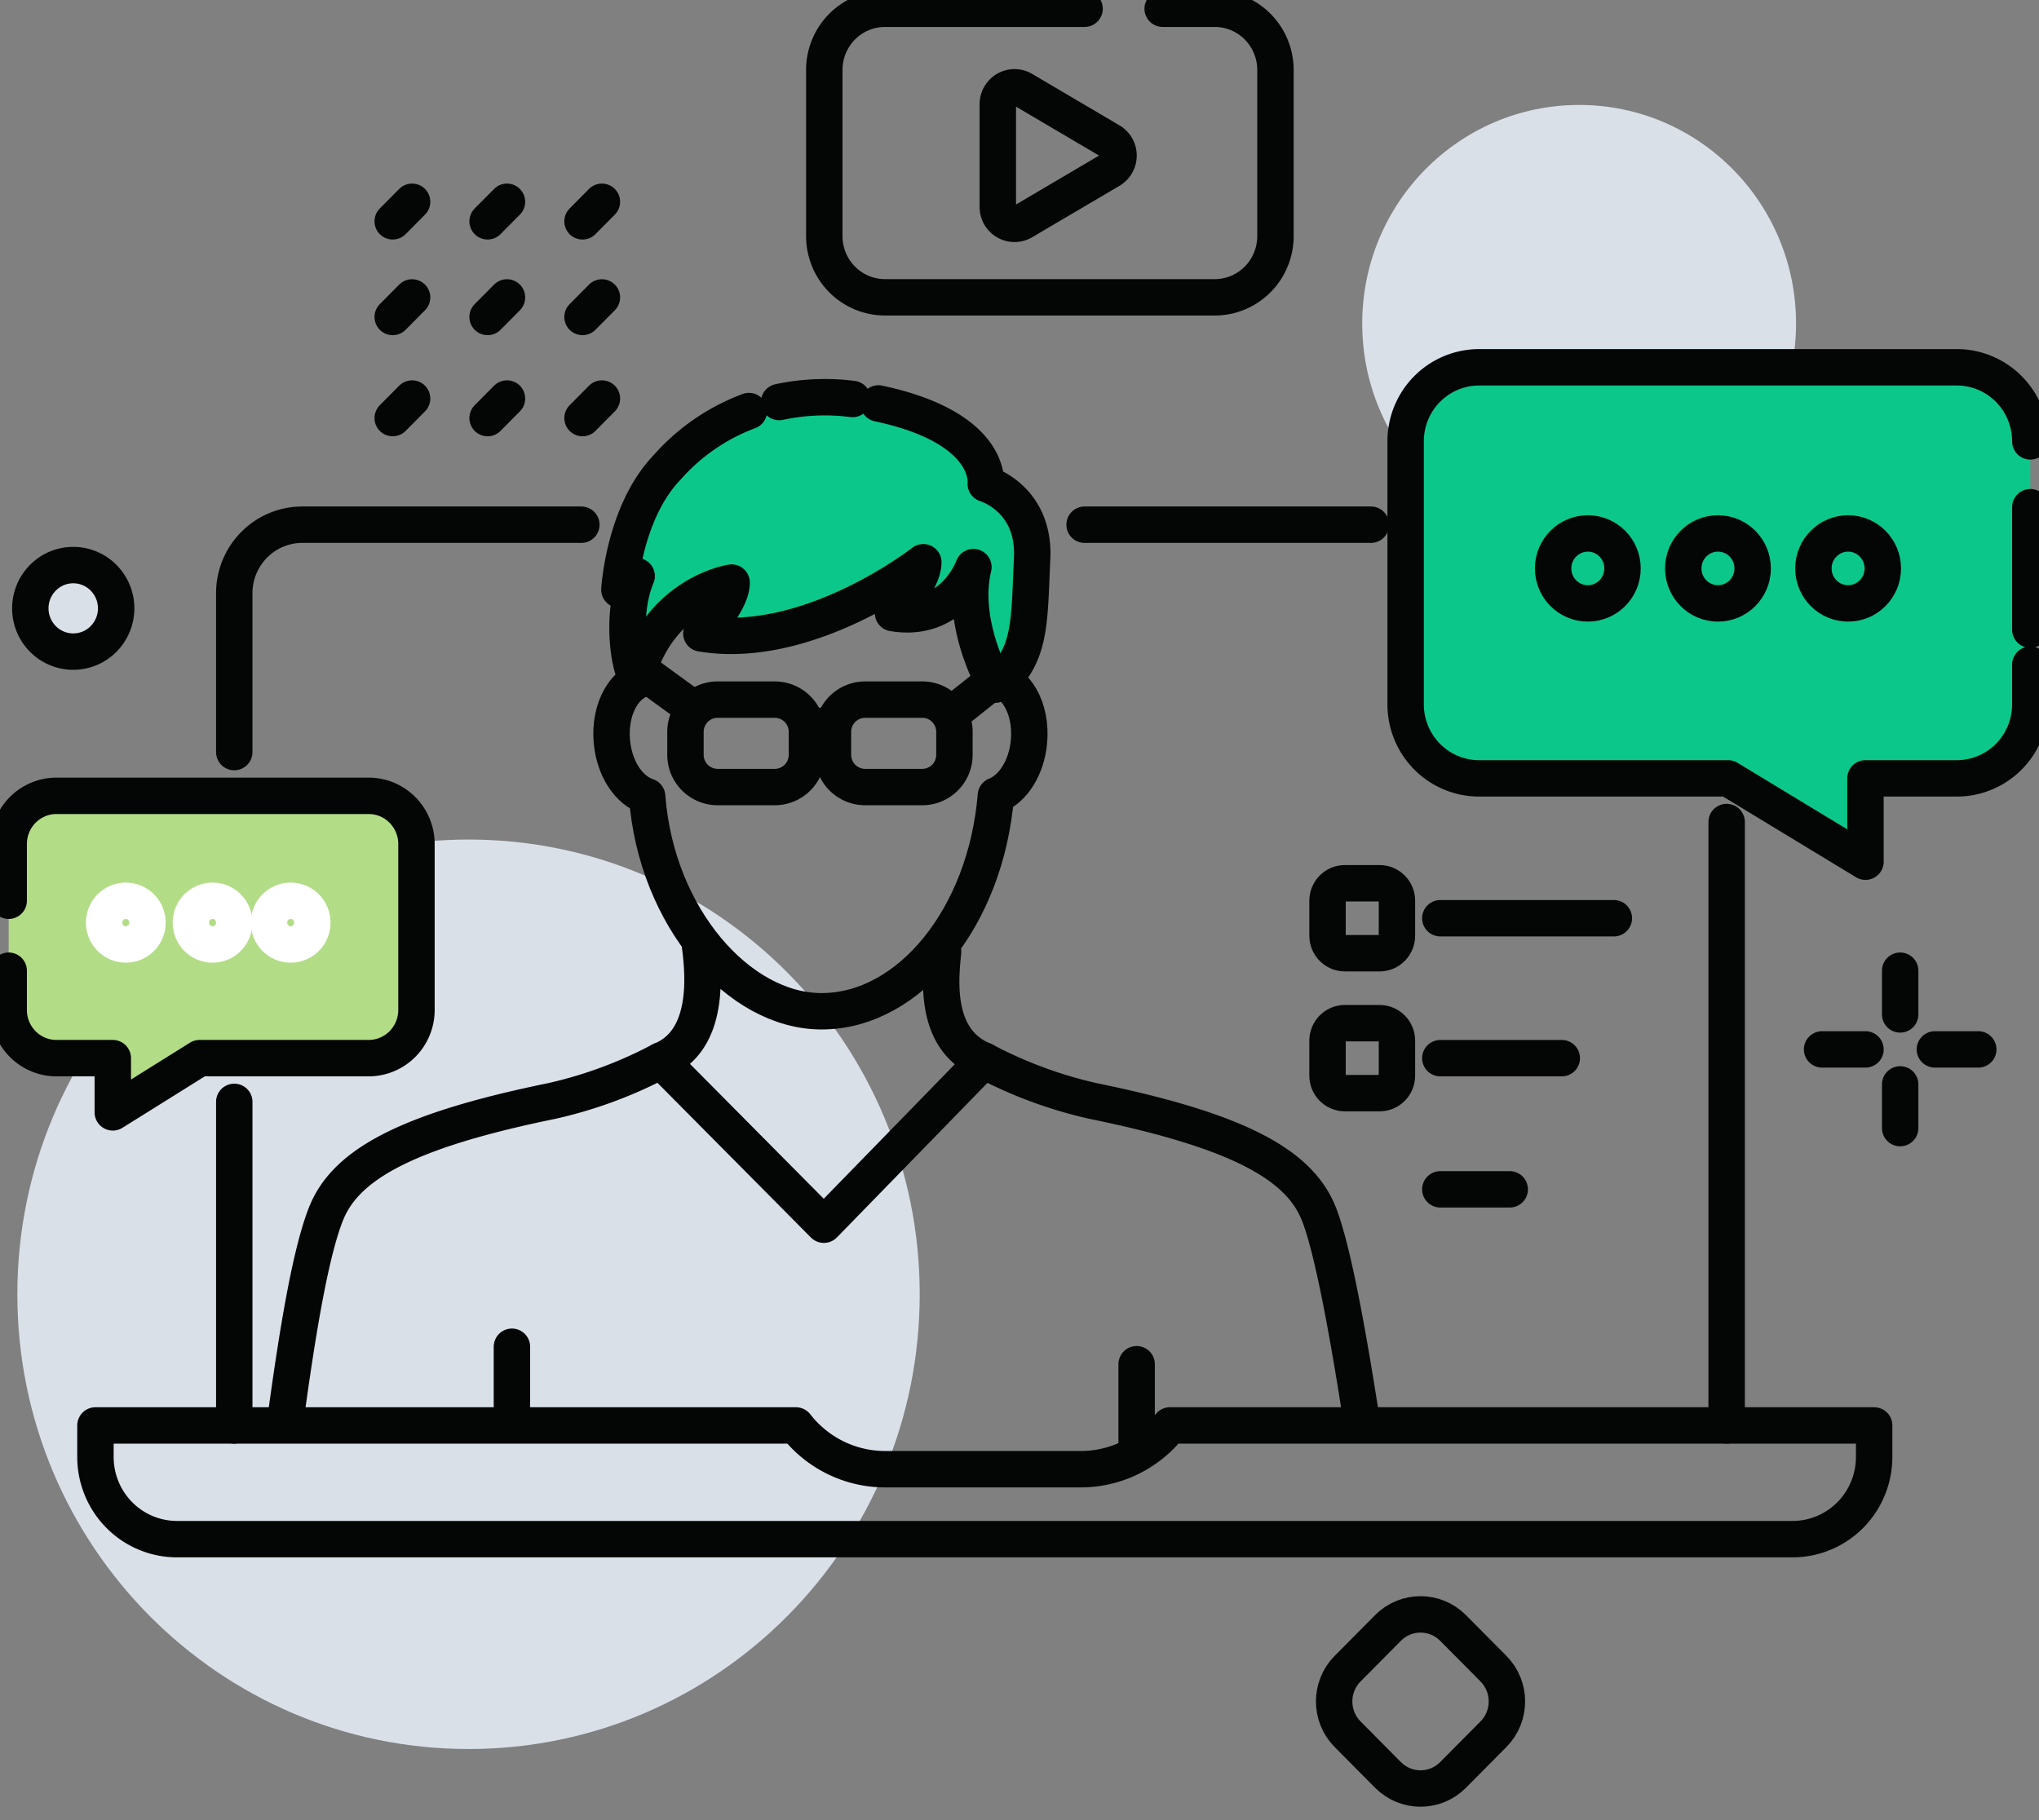 <svg xmlns="http://www.w3.org/2000/svg" width="112" height="100" fill="none" xmlns:v="https://vecta.io/nano"><rect width="100%" height="100%" fill="#808080" stroke="none"/><style><![CDATA[.B{stroke-linejoin:round}.C{stroke-linecap:round}.D{stroke:#040505}.E{stroke-width:2}]]></style><g clip-path="url(#A)"><g fill="#dae0e8"><path d="M25.736 96.094c13.687 0 24.783-11.186 24.783-24.984S39.423 46.125 25.736 46.125.953 57.311.953 71.109s11.096 24.984 24.783 24.984zM86.74 29.789c6.58 0 11.915-5.378 11.915-12.012S93.321 5.766 86.74 5.766s-11.915 5.378-11.915 12.012S80.16 29.789 86.74 29.789z"/></g><g class="D E"><g stroke-miterlimit="10"><path d="M82.033 91.678l-2.218-2.235c-.987-.995-2.587-.995-3.574 0l-2.218 2.235c-.987.995-.987 2.608 0 3.604l2.218 2.236c.987.995 2.587.995 3.574 0l2.218-2.236c.987-.995.987-2.608 0-3.604z"/><g class="C"><use href="#B"/><path d="M26.783 12.16l1.065-1.074m4.149 1.074l1.065-1.074m-11.491 6.329l1.065-1.074m4.147 1.074l1.065-1.074m4.149 1.074l1.065-1.074M21.571 22.97l1.065-1.074m4.147 1.074l1.065-1.074m4.149 1.074l1.065-1.074m71.312 37.682v2.402m0-8.648v2.402m-1.906 1.922h-2.383m8.579 0h-2.383"/></g><path d="M5.69 35.104h0a2.39 2.39 0 0 0 0-3.361h0c-.921-.928-2.414-.928-3.334 0h0a2.39 2.39 0 0 0 0 3.361h0c.921.928 2.414.928 3.334 0z" fill="#dae0e8"/></g><g class="B C"><path d="M94.843 45.164v33.152M59.575 28.828h15.728M12.868 41.32v-8.726a3.78 3.78 0 0 1 1.094-2.663 3.72 3.72 0 0 1 2.642-1.103h15.328M12.868 78.316V60.539"/></g><path d="M98.462 84.563H9.725a4.45 4.45 0 0 1-1.715-.343c-.544-.227-1.038-.559-1.454-.979a4.52 4.52 0 0 1-.972-1.465 4.55 4.55 0 0 1-.341-1.729v-1.73h38.476a6.23 6.23 0 0 0 2.173 1.77 6.18 6.18 0 0 0 2.722.633h10.754a6.18 6.18 0 0 0 2.722-.633 6.23 6.23 0 0 0 2.173-1.77h38.682v1.73c0 .593-.116 1.181-.342 1.729s-.555 1.046-.971 1.465-.911.752-1.455.979-1.126.343-1.715.343z" class="B"/><path d="M59.575.48H48.613c-.885 0-1.733.354-2.359.985s-.977 1.486-.977 2.378v9.129c0 .892.352 1.747.977 2.378s1.474.985 2.359.985h18.111c.885 0 1.733-.354 2.359-.985s.977-1.486.977-2.378V3.844c0-.892-.352-1.747-.977-2.378S67.608.48 66.723.48h-2.86" class="B C"/><path d="M56.191 4.924l4.794 2.825a.92.92 0 0 1 .333.338.93.93 0 0 1 0 .921.92.92 0 0 1-.333.338l-4.794 2.825c-.139.082-.298.126-.46.127s-.321-.042-.461-.123a.92.92 0 0 1-.338-.339.93.93 0 0 1-.123-.464v-5.65a.93.93 0 0 1 .124-.464.92.92 0 0 1 .338-.339.91.91 0 0 1 .92.005z" class="B"/><g class="C B"><path d="M79.115 50.449h9.532m-9.532 7.688h6.672"/></g><use href="#C" class="B"/><path d="M75.779 56.215h-1.906c-.526 0-.953.43-.953.961v1.922c0 .531.427.961.953.961h1.906c.526 0 .953-.43.953-.961v-1.922c0-.531-.427-.961-.953-.961z" class="B"/><path d="M79.115 65.344h3.813" class="B C"/></g><path d="M54.824 37.869s3.214-4.86 1.607-9.18c-1.607-2.7-2.142-2.162-2.142-2.162s-2.145-5.4-10.177-4.86-10.177 8.1-10.177 10.8l1.071-.54s-1.607 2.162 0 5.4c0 0 2.145-4.86 4.285-4.86l-.536 2.162s7.499.54 11.784-3.78l-1.607 2.7s3.214-.54 4.285-2.16c-.236 2.283.333 4.577 1.607 6.48z" fill="#0bc88a"/><g class="D E B"><g class="C"><path d="M36.307 58.267a23.97 23.97 0 0 1-6.009 2.225c-8.102 1.657-11.338 3.546-12.391 6.198-.918 2.312-1.648 7.121-2.179 10.967m38.313-19.39a23.98 23.98 0 0 0 6.01 2.225c8.102 1.657 11.338 3.546 12.392 6.198.81 2.04 1.711 7.221 2.383 11.599M36.307 58.267c2.771-1.118 2.33-4.969 2.121-6.472m13.374.49c-.143 1.453-.532 4.865 2.24 5.983m-5.791-36.102c6.314 1.342 5.895 4.416 5.895 4.416s2.698.785 2.548 4.084-.08 4.901-1.389 6.453c-.71.477-.651.497-.651.497s-1.935-3.319-1.186-6.459c0 0-1.089 3.087-4.414 2.528 0 0 1.662-1.676 1.662-2.794 0 0-6.264 4.905-12.192 3.911 0 0 1.663-1.676 1.663-2.794 0 0-3.879.559-5.215 5.11-.327-.081-.948-3.229 0-5.465-.474 0-.948.745-.948.745s.238-4.223 2.608-6.707a11.24 11.24 0 0 1 4.506-3.107m1.66-.495a11.98 11.98 0 0 1 4.032-.168"/><path d="M35.687 37.209c-1.352.125-2.244 1.705-2.077 3.536.135 1.483.924 2.676 1.937 3.01.5 6.651 5.041 11.806 9.579 11.806 4.821 0 9.032-5.179 9.576-11.853.956-.384 1.689-1.538 1.819-2.963.167-1.831-.724-3.411-2.077-3.536M28.119 77.836v-3.844m34.315 5.766v-4.805m-8.393-16.686l-8.787 9.021-8.948-9.021"/></g><use href="#D"/><path d="M42.561 38.438h-3.146a1.77 1.77 0 0 0-1.763 1.777v1.25a1.77 1.77 0 0 0 1.763 1.777h3.146a1.77 1.77 0 0 0 1.763-1.777v-1.25a1.77 1.77 0 0 0-1.763-1.777z"/><path d="M44.324 39.879h1.43" class="C"/></g><path d="M52.465 39.079l2.702-2.149-2.702 2.149z" fill="#fff"/><path d="M52.465 39.079l2.702-2.149" class="B C D E"/><path d="M38.009 38.875l-2.565-1.866 2.565 1.866z" fill="#fff"/><path d="M38.009 38.875l-2.565-1.866" class="B C D E"/><path d="M81.246 42.762h13.653l7.569 4.58v-4.578h5.018a4.01 4.01 0 0 0 1.545-.31c.49-.205.935-.504 1.31-.882s.672-.827.875-1.321.307-1.023.307-1.558V24.25c0-.535-.104-1.064-.307-1.558s-.5-.942-.875-1.32-.82-.678-1.31-.882a4.01 4.01 0 0 0-1.545-.31h-26.24a4.01 4.01 0 0 0-1.545.31c-.49.204-.935.504-1.31.882a4.07 4.07 0 0 0-.875 1.32c-.203.494-.307 1.023-.307 1.558v14.444c0 1.079.426 2.114 1.183 2.877a4.02 4.02 0 0 0 2.854 1.191z" fill="#0bc88a"/><g class="D E B"><g class="C"><path d="M111.523 24.25c0-.535-.104-1.064-.307-1.558a4.07 4.07 0 0 0-.875-1.32c-.375-.378-.82-.678-1.31-.882a4.01 4.01 0 0 0-1.545-.31h-26.24a4.01 4.01 0 0 0-1.545.31c-.49.204-.935.504-1.31.882a4.07 4.07 0 0 0-.875 1.32c-.203.494-.307 1.023-.307 1.558v14.444a4.1 4.1 0 0 0 .307 1.558 4.07 4.07 0 0 0 .875 1.321c.375.378.82.678 1.31.882a4.01 4.01 0 0 0 1.545.31h13.678l7.544 4.578v-4.578h5.018a4.01 4.01 0 0 0 1.545-.31 4.04 4.04 0 0 0 1.31-.882c.375-.378.672-.827.875-1.321s.307-1.023.307-1.558v-2.176m0-1.924v-6.727"/></g><path d="M87.217 33.152c1.053 0 1.906-.86 1.906-1.922s-.853-1.922-1.906-1.922-1.906.86-1.906 1.922.854 1.922 1.906 1.922zm7.149 0c1.053 0 1.906-.86 1.906-1.922s-.853-1.922-1.906-1.922-1.906.86-1.906 1.922.853 1.922 1.906 1.922zm7.149 0c1.053 0 1.906-.86 1.906-1.922s-.853-1.922-1.906-1.922-1.907.86-1.907 1.922.854 1.922 1.907 1.922z"/></g><use href="#E" fill="#b3dc87"/><g class="B E"><use href="#E" class="C D"/><g stroke="#fff"><path d="M15.966 51.891c.658 0 1.191-.538 1.191-1.201s-.534-1.201-1.191-1.201-1.191.538-1.191 1.201.534 1.201 1.191 1.201z"/><use href="#F"/><path d="M6.91 51.891c.658 0 1.191-.538 1.191-1.201s-.533-1.201-1.191-1.201-1.191.538-1.191 1.201.533 1.201 1.191 1.201z"/></g></g></g><defs><clipPath id="A"><path fill="#fff" d="M0 0h112v100H0z"/></clipPath><path id="B" d="M21.571 12.16l1.065-1.074"/><path id="C" d="M75.779 48.527h-1.906c-.526 0-.953.43-.953.961v1.922c0 .531.427.961.953.961h1.906c.526 0 .953-.43.953-.961v-1.922c0-.531-.427-.961-.953-.961z"/><path id="D" d="M50.663 38.438h-3.146a1.77 1.77 0 0 0-1.763 1.777v1.25a1.77 1.77 0 0 0 1.763 1.777h3.146a1.77 1.77 0 0 0 1.763-1.777v-1.25a1.77 1.77 0 0 0-1.763-1.777z"/><path id="E" d="M.477 49.488V46.37a2.66 2.66 0 0 1 .769-1.871c.492-.496 1.16-.775 1.856-.775h17.149c.696 0 1.364.279 1.856.775a2.66 2.66 0 0 1 .769 1.871v9.12a2.66 2.66 0 0 1-.769 1.871c-.492.496-1.16.775-1.856.775h-9.289l-4.766 2.979v-2.979H3.102c-.696 0-1.364-.279-1.856-.775a2.66 2.66 0 0 1-.769-1.871v-2.158"/><path id="F" d="M11.676 51.891c.658 0 1.191-.538 1.191-1.201s-.533-1.201-1.191-1.201-1.191.538-1.191 1.201.533 1.201 1.191 1.201z"/></defs></svg>